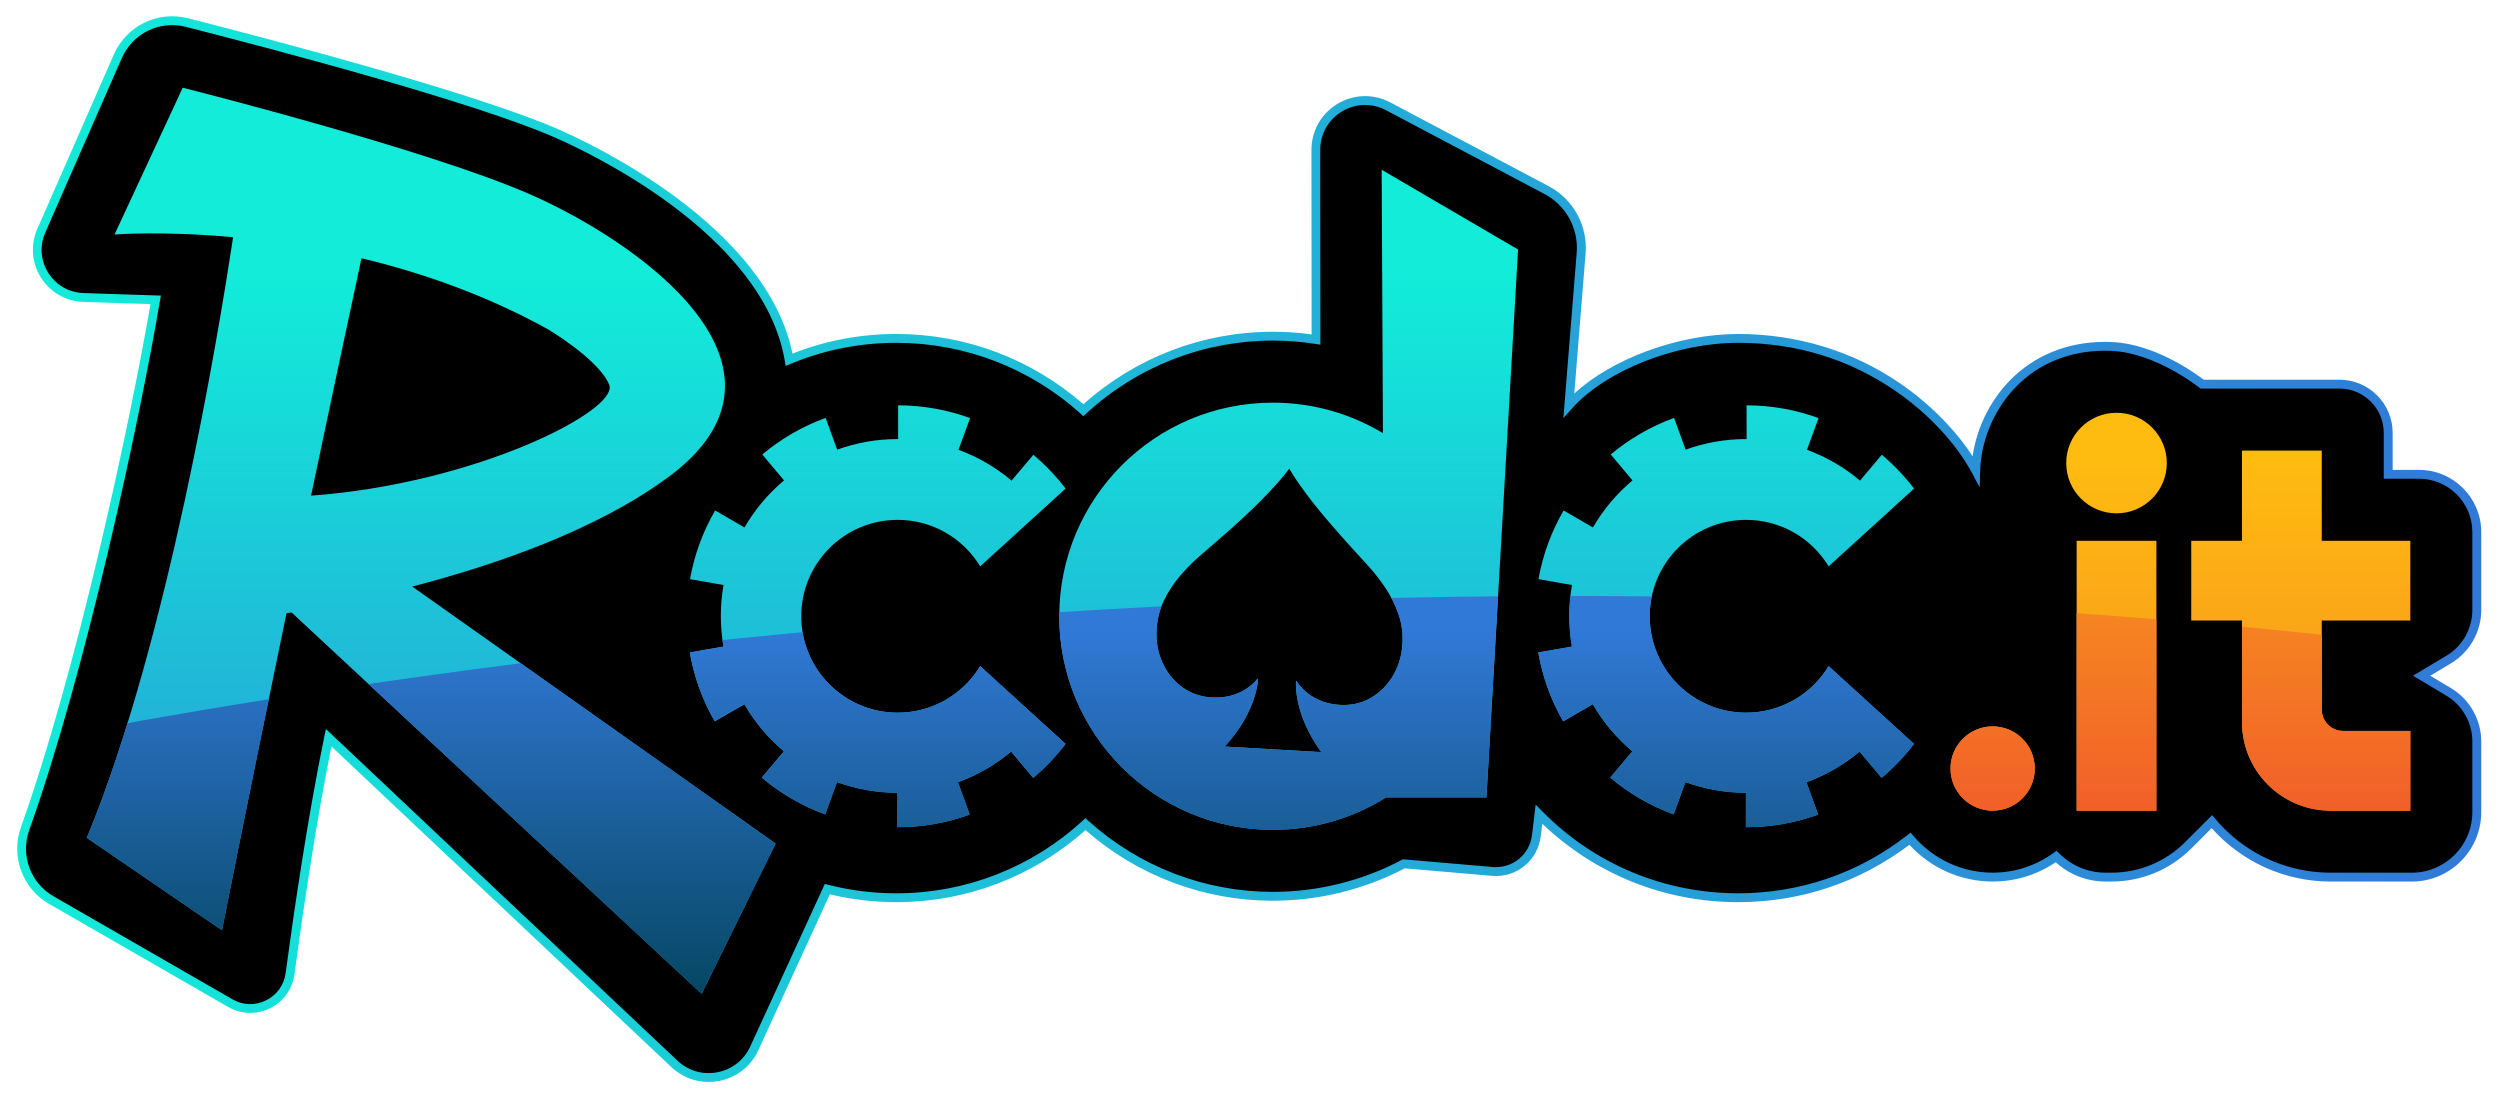 <?xml version="1.0" encoding="UTF-8"?>
<svg xmlns="http://www.w3.org/2000/svg" xmlns:xlink="http://www.w3.org/1999/xlink" version="1.1" id="Layer_2" x="0px" y="0px" viewBox="0 0 1128.52 498.21" style="enable-background:new 0 0 1128.52 498.21;" xml:space="preserve">
<style type="text/css">
	.st0{fill:url(#SVGID_1_);}
	.st1{fill:url(#SVGID_00000025444029805754313760000005362863843741676213_);}
	.st2{fill:url(#SVGID_00000008860835428241403290000000377454785627777422_);}
	.st3{fill:url(#SVGID_00000070093831013192395530000012033171185119115699_);}
	.st4{fill:url(#SVGID_00000123437821319646591920000013975382183460545690_);}
	.st5{fill:url(#SVGID_00000049184553853551337850000010448689437191330215_);}
	.st6{fill:url(#SVGID_00000140724971835316214740000011912639694538269356_);}
	.st7{fill:url(#SVGID_00000145052161721132624470000005589913891725528504_);}
	.st8{fill:url(#SVGID_00000016065501662096754730000007608618026439789221_);}
	.st9{clip-path:url(#SVGID_00000072243413536370855230000000073753573530221228_);}
	.st10{fill:url(#SVGID_00000073712107800332292780000011816787804556422298_);}
	.st11{fill:url(#SVGID_00000016038426854851300830000003602598677535828400_);}
	.st12{fill:url(#SVGID_00000098220297557987542440000001573234366327027339_);}
	.st13{fill:url(#SVGID_00000031180312432316475370000010542591005297516987_);}
	.st14{fill:url(#SVGID_00000114761852009277408910000009747178088970579634_);}
	.st15{fill:url(#SVGID_00000111189466404875484410000003663500594978235065_);}
	.st16{fill:url(#SVGID_00000183932143922790500130000001473314165792655495_);}
	.st17{fill:url(#SVGID_00000123416099385944728010000015036690880628150935_);}
</style>
<g>
	<g>
		<path d="M1091.96,214.12h-13.9v-18.69c0-12.15-9.85-22.01-22.01-22.01h-61.99c0,0-20.11-16.23-41.04-17.03    c-38.71-1.49-60.27,28.68-61.14,56.03c-11.41-21.52-47.66-59.65-107.25-59.65c-27.19,0-60.11,12.04-76.41,30.2l5.54-68.72    c0.95-11.75-5.2-22.94-15.62-28.45L626.63,48c-14.82-7.84-32.66,2.92-32.64,19.69l0.07,85.59c-6.42-1-12.93-1.51-19.48-1.51    c-32.95,0-62.99,12.68-85.51,33.4c-22.37-20.14-51.97-32.4-84.43-32.4c-17.15,0-33.49,3.43-48.4,9.62    c-9.92-57.93-89.13-95.26-105.24-102.29c-36.59-15.96-125.1-39.34-166.57-49.91C71.68,6.94,58.46,13.4,53.18,25.45l-34.53,78.71    c-6.11,13.93,3.78,29.63,18.98,30.13c16.12,0.53,32.39,1.07,32.65,1.07c-9.03,53.12-33.25,166.73-58.95,238.72    c-4.36,12.21,0.61,25.78,11.85,32.24l80.78,46.5c11.16,6.42,25.28-0.51,26.99-13.28c3.62-26.91,9.84-69.56,17.42-106.52    l156.06,147.22c11.25,10.62,29.61,7.04,36.06-7.02l32.96-71.85c9.97,2.53,20.42,3.88,31.18,3.88c32.91,0,62.87-12.6,85.34-33.23    c22.42,20.23,52.09,32.58,84.6,32.58c20.7,0,40.96-5.04,59.11-14.66l39.98,3.43c9.89,0.85,18.68-6.29,19.86-16.15l1.16-9.65    c22.9,23.25,54.73,37.67,89.94,37.67c29.23,0,56.14-9.94,77.54-26.62c9,10.58,22.38,17.31,37.33,17.31    c10.69,0,20.58-3.45,28.64-9.27h0c5.94,5.94,13.99,9.27,22.39,9.27h2.54c13.03,0,25.53-5.18,34.74-14.39l10.65-10.65    c12.85,15.29,32.1,25.04,53.59,25.04h36.65c16.21,0,29.35-13.14,29.35-29.35v-31.91c0-9.15-4.8-17.62-12.65-22.32l-12.26-7.34    l12.26-7.34c7.85-4.7,12.65-13.17,12.65-22.32v-35.17C1118.04,225.8,1106.36,214.12,1091.96,214.12z"></path>
		<linearGradient id="SVGID_1_" gradientUnits="userSpaceOnUse" x1="7.761" y1="247.881" x2="1120.043" y2="247.881">
			<stop offset="0" style="stop-color:#12ECD9"></stop>
			<stop offset="1" style="stop-color:#3179D7"></stop>
		</linearGradient>
		<path class="st0" d="M319.83,488.41c-6.2,0-12.13-2.34-16.78-6.72L149.61,336.94c-7.11,35.41-12.97,75.26-16.68,102.86    c-0.89,6.65-5.02,12.39-11.04,15.36c-6.03,2.97-13.1,2.74-18.93-0.61l-80.78-46.5c-12.07-6.95-17.42-21.52-12.73-34.65    c25.16-70.48,48.98-181.06,58.48-236.12c-3.27-0.11-11.18-0.36-30.35-1c-7.8-0.26-14.95-4.36-19.11-10.96s-4.77-14.82-1.64-21.97    l34.53-78.71c5.7-13,19.82-19.89,33.57-16.39c37.77,9.63,129.64,33.77,166.87,50.01c15.78,6.88,94.1,43.73,105.95,101.35    c14.93-5.87,30.69-8.85,46.89-8.85c31.13,0,61.04,11.25,84.42,31.71c23.59-21.11,53.89-32.71,85.53-32.71    c5.83,0,11.7,0.4,17.48,1.19l-0.07-83.27c-0.01-8.58,4.38-16.35,11.72-20.78s16.27-4.68,23.85-0.67l71.5,37.8    c11.14,5.89,17.69,17.82,16.68,30.38l-5.1,63.25c17.07-15.8,47.1-26.89,73.98-26.89c26.42,0,51.6,7.64,72.82,22.1    c13.37,9.11,25.33,21.17,32.99,33.13c1.95-13.61,8.69-26.75,18.69-36.08c11.61-10.82,26.8-16.2,43.97-15.54    c19.63,0.75,38.16,14.33,41.66,17.03h61.3c13.24,0,24.01,10.77,24.01,24.01v16.69h11.9c15.49,0,28.09,12.6,28.09,28.09v35.17    c0,9.8-5.22,19.01-13.63,24.04l-9.39,5.62l9.39,5.62c8.41,5.03,13.63,14.24,13.63,24.04v31.91c0,17.29-14.06,31.35-31.35,31.35    h-36.65c-20.56,0-40-8.76-53.7-24.11l-9.13,9.13c-9.66,9.66-22.5,14.97-36.15,14.97h-2.54c-8.43,0-16.38-3.08-22.58-8.7    c-8.44,5.7-18.24,8.7-28.45,8.7c-14.32,0-27.91-6.02-37.59-16.59c-22.39,16.95-49.07,25.9-77.28,25.9    c-33.25,0-64.49-12.54-88.44-35.39l-0.67,5.6c-1.32,10.99-11,18.87-22.02,17.91l-39.39-3.38c-18.27,9.56-38.83,14.62-59.53,14.62    c-31.17,0-61.14-11.31-84.59-31.89c-23.52,21-53.76,32.54-85.35,32.54c-10.15,0-20.25-1.19-30.05-3.55l-32.27,70.35    c-3.35,7.3-9.79,12.36-17.67,13.89C323.03,488.26,321.42,488.41,319.83,488.41z M147.13,329.1L305.8,478.78    c4.89,4.61,11.48,6.52,18.08,5.24c6.6-1.28,11.99-5.53,14.79-11.63l33.66-73.37l1.62,0.41c9.98,2.54,20.31,3.82,30.69,3.82    c31.19,0,61.02-11.61,83.99-32.7l1.34-1.23l1.35,1.22c22.91,20.68,52.48,32.06,83.26,32.06c20.24,0,40.36-4.99,58.18-14.43    l0.52-0.28l40.56,3.48c8.87,0.75,16.64-5.56,17.71-14.4l1.65-13.77l2.92,2.96c23.54,23.91,54.98,37.07,88.52,37.07    c27.94,0,54.32-9.06,76.31-26.2l1.51-1.18l1.24,1.46c8.98,10.56,22.03,16.61,35.8,16.61c9.92,0,19.42-3.08,27.47-8.89l1.38-1    l1.2,1.21c5.6,5.6,13.05,8.69,20.97,8.69h2.54c12.59,0,24.42-4.9,33.32-13.8l12.19-12.19l1.4,1.67    c12.99,15.46,31.96,24.33,52.06,24.33h36.65c15.08,0,27.35-12.27,27.35-27.35v-31.91c0-8.4-4.48-16.29-11.68-20.61l-15.13-9.05    l15.13-9.05c7.21-4.31,11.68-12.21,11.68-20.61v-35.17c0-13.28-10.81-24.09-24.09-24.09h-15.9v-20.69    c0-11.03-8.98-20.01-20.01-20.01h-62.7l-0.55-0.44c-0.2-0.16-19.86-15.82-39.87-16.59c-16.05-0.62-30.27,4.38-41.08,14.46    c-10.79,10.06-17.51,24.87-17.97,39.63l-0.24,7.53l-3.53-6.66c-2.61-4.92-12.83-22.12-34.92-37.17    c-20.85-14.2-44.59-21.41-70.57-21.41c-28.04,0-59.56,12.42-74.92,29.54l-3.96,4.41l6.01-74.62c0.88-10.97-4.83-21.38-14.56-26.52    l-71.5-37.8c-6.34-3.35-13.78-3.14-19.92,0.56c-6.14,3.7-9.8,10.19-9.79,17.35l0.07,87.92l-2.31-0.36    c-6.32-0.98-12.77-1.48-19.18-1.48c-31.23,0-61.12,11.67-84.16,32.87l-1.34,1.23l-1.35-1.22c-22.84-20.56-52.35-31.88-83.09-31.88    c-16.49,0-32.52,3.18-47.63,9.47l-2.32,0.96l-0.42-2.47c-9.76-56.99-88.4-93.96-104.07-100.79    c-36.96-16.12-128.59-40.2-166.26-49.8c-11.84-3.02-24.01,2.92-28.92,14.12l-34.53,78.71c-2.64,6.02-2.15,12.67,1.36,18.23    c3.51,5.56,9.29,8.88,15.86,9.1c20.59,0.68,32.17,1.06,32.61,1.07l2.32,0.05l-0.38,2.29c-9.24,54.37-33.44,167.35-59.04,239.05    c-4.04,11.31,0.57,23.86,10.96,29.84l80.78,46.5c4.74,2.73,10.26,2.91,15.16,0.49c4.9-2.41,8.12-6.89,8.85-12.3    c3.84-28.58,9.98-70.28,17.44-106.66L147.13,329.1z"></path>
	</g>
	<g>
		
			<linearGradient id="SVGID_00000152243834512966601820000011277946556189990838_" gradientUnits="userSpaceOnUse" x1="194.652" y1="124.903" x2="194.652" y2="534.94">
			<stop offset="0" style="stop-color:#12ECD9"></stop>
			<stop offset="1" style="stop-color:#3179D7"></stop>
		</linearGradient>
		<path style="fill:url(#SVGID_00000152243834512966601820000011277946556189990838_);" d="M316.74,448.64l33.39-67.83    L186.09,264.77c38.27-9.94,83.33-25.64,115.52-49.34c67.3-49.57-13.57-106.43-62.61-127.83c-46.86-20.44-156.52-48-156.52-48    L51.7,105.86c0,0,21.45-1.73,53.53,1.22c-6.35,42-29.52,183.11-66.05,271.13l61.04,41.74c0,0,10.01-51.15,29.11-143.12    c0.73-0.12,1.49-0.25,2.26-0.38L316.74,448.64z M247.35,148.64c0,0,22.96,13.57,27.65,25.04c4.68,11.45-60.2,44.7-134.58,50.05    c6.77-32.23,14.36-68.04,22.75-107.16C190.1,123.03,219.23,133.07,247.35,148.64z"></path>
		
			<linearGradient id="SVGID_00000034798614997426062160000015792445076723172010_" gradientUnits="userSpaceOnUse" x1="396.21" y1="124.903" x2="396.21" y2="534.94">
			<stop offset="0" style="stop-color:#12ECD9"></stop>
			<stop offset="1" style="stop-color:#3179D7"></stop>
		</linearGradient>
		<path style="fill:url(#SVGID_00000034798614997426062160000015792445076723172010_);" d="M461.88,318.39l-19.42-17.68    c-7.63,12.59-21.45,21-37.25,21c-24.04,0-43.52-19.49-43.52-43.52c0-24.04,19.49-43.52,43.52-43.52c15.79,0,29.62,8.41,37.25,21    l38.55-35.11c-4.27-5.61-9.16-10.73-14.55-15.27l-9.84,11.67c-7.16-6.03-15.21-10.71-23.95-13.92l5.24-14.31    c-10.13-3.71-21.07-5.74-32.49-5.77l0.02,15.24l-0.23,0c-9.4,0-18.58,1.61-27.31,4.78l-5.21-14.33    c-10.52,3.82-20.17,9.45-28.59,16.5l9.82,11.7c-7.17,6.02-13.18,13.17-17.85,21.25l-13.25-7.67c-5.47,9.43-9.38,19.88-11.35,31    l15.13,2.66c-0.8,4.56-1.21,9.25-1.21,13.93c0,4.65,0.4,9.32,1.19,13.85l-15.19,2.65c1.93,11.15,5.79,21.63,11.24,31.09    l13.39-7.74c4.67,8.08,10.67,15.24,17.84,21.27l-9.98,11.87c8.42,7.1,18.08,12.76,28.62,16.62l5.33-14.59    c8.72,3.18,17.9,4.8,27.29,4.81l-0.02,15.55c0.04,0,0.07,0,0.1,0c11.42,0,22.37-2.02,32.52-5.71l-5.3-14.6    c8.75-3.17,16.83-7.83,24-13.85l9.96,11.88c5.42-4.55,10.33-9.69,14.62-15.33L461.88,318.39L461.88,318.39z"></path>
		
			<linearGradient id="SVGID_00000039102954238268727780000017919795255796564923_" gradientUnits="userSpaceOnUse" x1="581.709" y1="124.903" x2="581.709" y2="534.94">
			<stop offset="0" style="stop-color:#12ECD9"></stop>
			<stop offset="1" style="stop-color:#3179D7"></stop>
		</linearGradient>
		<path style="fill:url(#SVGID_00000039102954238268727780000017919795255796564923_);" d="M623.7,76.64l0.57,118.9    c-14.51-8.74-31.51-13.78-49.69-13.78c-53.25,0-96.42,43.17-96.42,96.42s43.17,96.42,96.42,96.42c18.78,0,36.3-5.37,51.12-14.66    h45.3l14.27-247.3L623.7,76.64z M633.08,290.73c-0.3,5.15-1.69,9.85-4.16,14.11c-2.47,4.26-5.78,7.63-9.93,10.1    c-4.15,2.48-8.88,3.56-14.21,3.25c-5.06-0.29-9.49-1.75-13.3-4.38c-2.68-1.85-4.78-4.02-6.3-6.51l-0.14,0.11l0,0.01    c0,0-1.47,14.39,11.41,32.1l-21.81-1.27L552.83,337c14.84-16.11,15.05-30.57,15.05-30.57l-0.13-0.13c-1.8,2.29-4.13,4.2-7.01,5.73    c-4.09,2.17-8.66,3.1-13.72,2.81c-5.24-0.3-9.79-1.93-13.67-4.87c-3.88-2.94-6.8-6.67-8.76-11.19c-1.96-4.52-2.79-9.35-2.5-14.5    c0.28-4.79,1.38-9.18,3.3-13.16c1.92-3.98,4.29-7.63,7.11-10.94c2.82-3.31,5.77-6.32,8.87-9.03c3.1-2.71,5.91-5.15,8.44-7.32    c4.21-3.58,8.44-7.36,12.68-11.35c4.24-3.98,8.06-7.81,11.48-11.48c3.42-3.67,6-6.71,7.74-9.1c0.2-0.34,0.37-0.33,0.53,0.03    c1.45,2.58,3.66,5.89,6.63,9.93c2.97,4.04,6.35,8.29,10.14,12.74c3.79,4.45,7.53,8.69,11.21,12.73c2.26,2.45,4.77,5.2,7.53,8.25    c2.76,3.05,5.35,6.39,7.76,10c2.41,3.61,4.35,7.51,5.8,11.69C632.77,281.46,633.36,285.94,633.08,290.73z"></path>
		
			<linearGradient id="SVGID_00000018952394394617063930000007117393477843613118_" gradientUnits="userSpaceOnUse" x1="779.21" y1="124.903" x2="779.21" y2="534.94">
			<stop offset="0" style="stop-color:#12ECD9"></stop>
			<stop offset="1" style="stop-color:#3179D7"></stop>
		</linearGradient>
		<path style="fill:url(#SVGID_00000018952394394617063930000007117393477843613118_);" d="M844.88,318.39l-19.42-17.68    c-7.63,12.59-21.45,21-37.25,21c-24.04,0-43.52-19.49-43.52-43.52c0-24.04,19.49-43.52,43.52-43.52c15.79,0,29.62,8.41,37.25,21    l38.55-35.11c-4.27-5.61-9.16-10.73-14.55-15.27l-9.84,11.67c-7.16-6.03-15.21-10.71-23.95-13.92l5.24-14.31    c-10.13-3.71-21.07-5.74-32.49-5.77l0.02,15.24l-0.23,0c-9.4,0-18.58,1.61-27.31,4.78l-5.21-14.33    c-10.52,3.82-20.17,9.45-28.59,16.5l9.82,11.7c-7.17,6.02-13.18,13.17-17.85,21.25l-13.25-7.67c-5.47,9.43-9.38,19.88-11.35,31    l15.13,2.66c-0.8,4.56-1.21,9.25-1.21,13.93c0,4.65,0.4,9.32,1.19,13.85l-15.19,2.65c1.93,11.15,5.79,21.63,11.24,31.09    l13.39-7.74c4.67,8.08,10.67,15.24,17.84,21.27l-9.98,11.87c8.42,7.1,18.08,12.76,28.62,16.62l5.33-14.59    c8.72,3.18,17.9,4.8,27.29,4.81l-0.02,15.55c0.04,0,0.07,0,0.1,0c11.42,0,22.37-2.02,32.52-5.71l-5.3-14.6    c8.75-3.17,16.83-7.83,24-13.85l9.96,11.88c5.42-4.55,10.33-9.69,14.62-15.33L844.88,318.39L844.88,318.39z"></path>
		<g>
			
				<linearGradient id="SVGID_00000005231342590881017630000003020261729650672549_" gradientUnits="userSpaceOnUse" x1="899.499" y1="207.077" x2="899.499" y2="346.601">
				<stop offset="0" style="stop-color:#FFBC10"></stop>
				<stop offset="1" style="stop-color:#F7941E"></stop>
			</linearGradient>
			<circle style="fill:url(#SVGID_00000005231342590881017630000003020261729650672549_);" cx="899.5" cy="346.92" r="19.02"></circle>
			
				<linearGradient id="SVGID_00000049194912396295828180000009225292754164920231_" gradientUnits="userSpaceOnUse" x1="955.413" y1="207.077" x2="955.413" y2="346.601">
				<stop offset="0" style="stop-color:#FFBC10"></stop>
				<stop offset="1" style="stop-color:#F7941E"></stop>
			</linearGradient>
			
				<rect x="937.41" y="244.12" style="fill:url(#SVGID_00000049194912396295828180000009225292754164920231_);" width="36" height="121.83"></rect>
			
				<linearGradient id="SVGID_00000119111570247355262190000007484630564949779894_" gradientUnits="userSpaceOnUse" x1="955.413" y1="207.077" x2="955.413" y2="346.601">
				<stop offset="0" style="stop-color:#FFBC10"></stop>
				<stop offset="1" style="stop-color:#F7941E"></stop>
			</linearGradient>
			<circle style="fill:url(#SVGID_00000119111570247355262190000007484630564949779894_);" cx="955.41" cy="209.03" r="22.7"></circle>
			
				<linearGradient id="SVGID_00000011004747949856001310000000903195861974925246_" gradientUnits="userSpaceOnUse" x1="1038.591" y1="207.077" x2="1038.591" y2="346.601">
				<stop offset="0" style="stop-color:#FFBC10"></stop>
				<stop offset="1" style="stop-color:#F7941E"></stop>
			</linearGradient>
			<path style="fill:url(#SVGID_00000011004747949856001310000000903195861974925246_);" d="M1088.04,280.12v-36h-39.98v-40.7h-36     v40.7h-22.92v36h22.92v45.84c0,22.08,17.9,39.98,39.98,39.98h36v-36h-30.36c-5.31,0-9.62-4.31-9.62-9.62v-40.2H1088.04z"></path>
		</g>
	</g>
	<g>
		<defs>
			<path id="SVGID_00000049907762876878290130000012443304252890705291_" d="M-44.39,346.92c0,0,633.91-151.59,1291.3-31.85v183.13     H-44.39V346.92z"></path>
		</defs>
		<clipPath id="SVGID_00000042017490562059778910000010512644753891609017_">
			<use xlink:href="#SVGID_00000049907762876878290130000012443304252890705291_" style="overflow:visible;"></use>
		</clipPath>
		<g style="clip-path:url(#SVGID_00000042017490562059778910000010512644753891609017_);">
			
				<linearGradient id="SVGID_00000035503502652877762140000015563118221649403570_" gradientUnits="userSpaceOnUse" x1="194.652" y1="472.382" x2="194.652" y2="283.619">
				<stop offset="0" style="stop-color:#004053"></stop>
				<stop offset="1" style="stop-color:#3179D7"></stop>
			</linearGradient>
			<path style="fill:url(#SVGID_00000035503502652877762140000015563118221649403570_);" d="M316.74,448.64l33.39-67.83     L186.09,264.77c38.27-9.94,83.33-25.64,115.52-49.34c67.3-49.57-13.57-106.43-62.61-127.83c-46.86-20.44-156.52-48-156.52-48     L51.7,105.86c0,0,21.45-1.73,53.53,1.22c-6.35,42-29.52,183.11-66.05,271.13l61.04,41.74c0,0,10.01-51.15,29.11-143.12     c0.73-0.12,1.49-0.25,2.26-0.38L316.74,448.64z M247.35,148.64c0,0,22.96,13.57,27.65,25.04c4.68,11.45-60.2,44.7-134.58,50.05     c6.77-32.23,14.36-68.04,22.75-107.16C190.1,123.03,219.23,133.07,247.35,148.64z"></path>
			
				<linearGradient id="SVGID_00000038372140566919306420000015506473601296653468_" gradientUnits="userSpaceOnUse" x1="396.21" y1="472.382" x2="396.21" y2="283.619">
				<stop offset="0" style="stop-color:#004053"></stop>
				<stop offset="1" style="stop-color:#3179D7"></stop>
			</linearGradient>
			<path style="fill:url(#SVGID_00000038372140566919306420000015506473601296653468_);" d="M461.88,318.39l-19.42-17.68     c-7.63,12.59-21.45,21-37.25,21c-24.04,0-43.52-19.49-43.52-43.52c0-24.04,19.49-43.52,43.52-43.52c15.79,0,29.62,8.41,37.25,21     l38.55-35.11c-4.27-5.61-9.16-10.73-14.55-15.27l-9.84,11.67c-7.16-6.03-15.21-10.71-23.95-13.92l5.24-14.31     c-10.13-3.71-21.07-5.74-32.49-5.77l0.02,15.24l-0.23,0c-9.4,0-18.58,1.61-27.31,4.78l-5.21-14.33     c-10.52,3.82-20.17,9.45-28.59,16.5l9.82,11.7c-7.17,6.02-13.18,13.17-17.85,21.25l-13.25-7.67c-5.47,9.43-9.38,19.88-11.35,31     l15.13,2.66c-0.8,4.56-1.21,9.25-1.21,13.93c0,4.65,0.4,9.32,1.19,13.85l-15.19,2.65c1.93,11.15,5.79,21.63,11.24,31.09     l13.39-7.74c4.67,8.08,10.67,15.24,17.84,21.27l-9.98,11.87c8.42,7.1,18.08,12.76,28.62,16.62l5.33-14.59     c8.72,3.18,17.9,4.8,27.29,4.81l-0.02,15.55c0.04,0,0.07,0,0.1,0c11.42,0,22.37-2.02,32.52-5.71l-5.3-14.6     c8.75-3.17,16.83-7.83,24-13.85l9.96,11.88c5.42-4.55,10.33-9.69,14.62-15.33L461.88,318.39L461.88,318.39z"></path>
			
				<linearGradient id="SVGID_00000031202922533498086900000009077081512590183099_" gradientUnits="userSpaceOnUse" x1="581.709" y1="472.382" x2="581.709" y2="283.619">
				<stop offset="0" style="stop-color:#004053"></stop>
				<stop offset="1" style="stop-color:#3179D7"></stop>
			</linearGradient>
			<path style="fill:url(#SVGID_00000031202922533498086900000009077081512590183099_);" d="M623.7,76.64l0.57,118.9     c-14.51-8.74-31.51-13.78-49.69-13.78c-53.25,0-96.42,43.17-96.42,96.42s43.17,96.42,96.42,96.42c18.78,0,36.3-5.37,51.12-14.66     h45.3l14.27-247.3L623.7,76.64z M633.08,290.73c-0.3,5.15-1.69,9.85-4.16,14.11c-2.47,4.26-5.78,7.63-9.93,10.1     c-4.15,2.48-8.88,3.56-14.21,3.25c-5.06-0.29-9.49-1.75-13.3-4.38c-2.68-1.85-4.78-4.02-6.3-6.51l-0.14,0.11l0,0.01     c0,0-1.47,14.39,11.41,32.1l-21.81-1.27L552.83,337c14.84-16.11,15.05-30.57,15.05-30.57l-0.13-0.13     c-1.8,2.29-4.13,4.2-7.01,5.73c-4.09,2.17-8.66,3.1-13.72,2.81c-5.24-0.3-9.79-1.93-13.67-4.87c-3.88-2.94-6.8-6.67-8.76-11.19     c-1.96-4.52-2.79-9.35-2.5-14.5c0.28-4.79,1.38-9.18,3.3-13.16c1.92-3.98,4.29-7.63,7.11-10.94c2.82-3.31,5.77-6.32,8.87-9.03     c3.1-2.71,5.91-5.15,8.44-7.32c4.21-3.58,8.44-7.36,12.68-11.35c4.24-3.98,8.06-7.81,11.48-11.48c3.42-3.67,6-6.71,7.74-9.1     c0.2-0.34,0.37-0.33,0.53,0.03c1.45,2.58,3.66,5.89,6.63,9.93c2.97,4.04,6.35,8.29,10.14,12.74c3.79,4.45,7.53,8.69,11.21,12.73     c2.26,2.45,4.77,5.2,7.53,8.25c2.76,3.05,5.35,6.39,7.76,10c2.41,3.61,4.35,7.51,5.8,11.69     C632.77,281.46,633.36,285.94,633.08,290.73z"></path>
			
				<linearGradient id="SVGID_00000118366362959876267070000000414725418857260465_" gradientUnits="userSpaceOnUse" x1="779.21" y1="472.382" x2="779.21" y2="283.619">
				<stop offset="0" style="stop-color:#004053"></stop>
				<stop offset="1" style="stop-color:#3179D7"></stop>
			</linearGradient>
			<path style="fill:url(#SVGID_00000118366362959876267070000000414725418857260465_);" d="M844.88,318.39l-19.42-17.68     c-7.63,12.59-21.45,21-37.25,21c-24.04,0-43.52-19.49-43.52-43.52c0-24.04,19.49-43.52,43.52-43.52c15.79,0,29.62,8.41,37.25,21     l38.55-35.11c-4.27-5.61-9.16-10.73-14.55-15.27l-9.84,11.67c-7.16-6.03-15.21-10.71-23.95-13.92l5.24-14.31     c-10.13-3.71-21.07-5.74-32.49-5.77l0.02,15.24l-0.23,0c-9.4,0-18.58,1.61-27.31,4.78l-5.21-14.33     c-10.52,3.82-20.17,9.45-28.59,16.5l9.82,11.7c-7.17,6.02-13.18,13.17-17.85,21.25l-13.25-7.67c-5.47,9.43-9.38,19.88-11.35,31     l15.13,2.66c-0.8,4.56-1.21,9.25-1.21,13.93c0,4.65,0.4,9.32,1.19,13.85l-15.19,2.65c1.93,11.15,5.79,21.63,11.24,31.09     l13.39-7.74c4.67,8.08,10.67,15.24,17.84,21.27l-9.98,11.87c8.42,7.1,18.08,12.76,28.62,16.62l5.33-14.59     c8.72,3.18,17.9,4.8,27.29,4.81l-0.02,15.55c0.04,0,0.07,0,0.1,0c11.42,0,22.37-2.02,32.52-5.71l-5.3-14.6     c8.75-3.17,16.83-7.83,24-13.85l9.96,11.88c5.42-4.55,10.33-9.69,14.62-15.33L844.88,318.39L844.88,318.39z"></path>
			<g>
				
					<linearGradient id="SVGID_00000046318476923735391530000016605535104505967752_" gradientUnits="userSpaceOnUse" x1="899.499" y1="241.121" x2="899.499" y2="380.481">
					<stop offset="0" style="stop-color:#F7941E"></stop>
					<stop offset="1" style="stop-color:#F1592A"></stop>
				</linearGradient>
				<circle style="fill:url(#SVGID_00000046318476923735391530000016605535104505967752_);" cx="899.5" cy="346.92" r="19.02"></circle>
				
					<linearGradient id="SVGID_00000134957413218931376820000004657205251845076398_" gradientUnits="userSpaceOnUse" x1="955.413" y1="241.121" x2="955.413" y2="380.481">
					<stop offset="0" style="stop-color:#F7941E"></stop>
					<stop offset="1" style="stop-color:#F1592A"></stop>
				</linearGradient>
				
					<rect x="937.41" y="244.12" style="fill:url(#SVGID_00000134957413218931376820000004657205251845076398_);" width="36" height="121.83"></rect>
				
					<linearGradient id="SVGID_00000119082526841506177840000010106534224761238703_" gradientUnits="userSpaceOnUse" x1="955.413" y1="241.121" x2="955.413" y2="380.481">
					<stop offset="0" style="stop-color:#F7941E"></stop>
					<stop offset="1" style="stop-color:#F1592A"></stop>
				</linearGradient>
				<circle style="fill:url(#SVGID_00000119082526841506177840000010106534224761238703_);" cx="955.41" cy="209.03" r="22.7"></circle>
				
					<linearGradient id="SVGID_00000047023381854962411650000005883917251728035756_" gradientUnits="userSpaceOnUse" x1="1038.591" y1="241.121" x2="1038.591" y2="380.481">
					<stop offset="0" style="stop-color:#F7941E"></stop>
					<stop offset="1" style="stop-color:#F1592A"></stop>
				</linearGradient>
				<path style="fill:url(#SVGID_00000047023381854962411650000005883917251728035756_);" d="M1088.04,280.12v-36h-39.98v-40.7h-36      v40.7h-22.92v36h22.92v45.84c0,22.08,17.9,39.98,39.98,39.98h36v-36h-30.36c-5.31,0-9.62-4.31-9.62-9.62v-40.2H1088.04z"></path>
			</g>
		</g>
	</g>
</g>
</svg>
